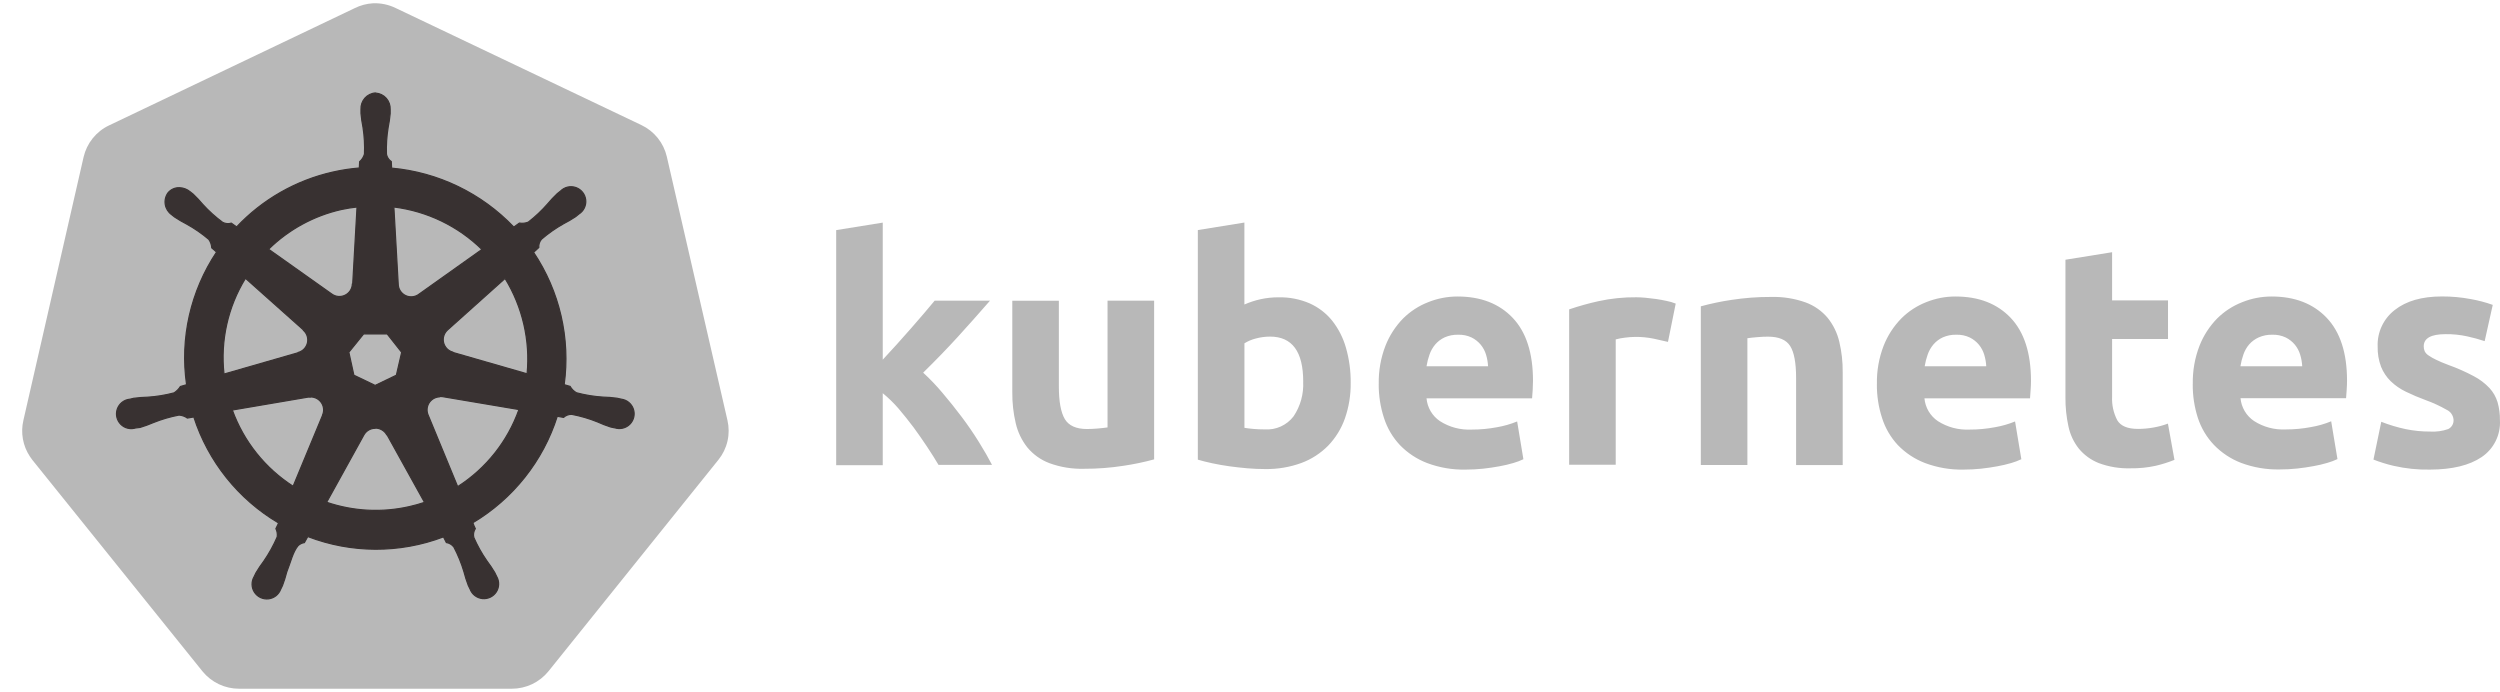 <svg width="112" height="31" viewBox="0 0 112 31" fill="none" xmlns="http://www.w3.org/2000/svg">
<path d="M16.71 0.147C16.427 0.164 16.15 0.237 15.896 0.363L4.883 5.619C4.599 5.754 4.349 5.952 4.152 6.197C3.955 6.443 3.816 6.729 3.745 7.036L1.047 18.835C0.984 19.109 0.976 19.392 1.026 19.669C1.075 19.946 1.18 20.209 1.335 20.444C1.372 20.502 1.412 20.557 1.453 20.61L9.072 30.077C9.271 30.321 9.521 30.517 9.805 30.652C10.089 30.786 10.399 30.856 10.713 30.855H22.927C23.243 30.855 23.554 30.785 23.839 30.65C24.124 30.514 24.375 30.316 24.573 30.071L32.185 20.599C32.382 20.355 32.521 20.069 32.591 19.763C32.662 19.457 32.661 19.139 32.591 18.833L29.874 7.021C29.803 6.714 29.664 6.427 29.467 6.182C29.27 5.937 29.02 5.739 28.736 5.604L17.732 0.363C17.415 0.207 17.063 0.133 16.71 0.147Z" fill="#B8B8B8"/>
<path d="M16.82 4.164C16.638 4.176 16.468 4.26 16.347 4.397C16.226 4.534 16.163 4.713 16.172 4.896V5.081C16.191 5.292 16.221 5.501 16.263 5.708C16.324 6.103 16.345 6.504 16.328 6.904C16.29 7.036 16.215 7.154 16.112 7.245L16.097 7.526C15.696 7.559 15.299 7.62 14.907 7.709C13.259 8.081 11.759 8.937 10.601 10.167L10.364 9.998C10.233 10.037 10.093 10.023 9.973 9.96C9.651 9.722 9.354 9.454 9.085 9.158C8.95 8.997 8.806 8.843 8.653 8.698L8.506 8.582C8.376 8.477 8.216 8.416 8.049 8.409C7.949 8.404 7.849 8.422 7.758 8.463C7.667 8.504 7.587 8.565 7.524 8.642C7.417 8.793 7.373 8.98 7.404 9.162C7.434 9.344 7.536 9.507 7.686 9.614L7.822 9.722C7.998 9.839 8.18 9.946 8.368 10.042C8.719 10.236 9.049 10.465 9.355 10.724C9.434 10.836 9.479 10.968 9.487 11.104L9.703 11.292C8.538 13.04 8.059 15.156 8.359 17.235L8.083 17.315C8.011 17.43 7.914 17.527 7.8 17.6C7.414 17.703 7.018 17.768 6.619 17.794C6.407 17.799 6.196 17.815 5.986 17.844L5.813 17.887H5.792C5.67 17.903 5.555 17.953 5.46 18.031C5.365 18.109 5.294 18.212 5.254 18.328C5.214 18.445 5.207 18.57 5.235 18.689C5.262 18.809 5.323 18.919 5.409 19.006C5.495 19.094 5.604 19.156 5.724 19.184C5.844 19.213 5.969 19.208 6.086 19.17H6.098L6.278 19.148C6.479 19.088 6.676 19.015 6.869 18.932C7.241 18.783 7.625 18.67 8.018 18.595C8.154 18.604 8.285 18.65 8.396 18.729L8.683 18.68C9.326 20.674 10.678 22.364 12.482 23.43L12.361 23.683C12.417 23.798 12.437 23.928 12.419 24.055C12.256 24.433 12.056 24.794 11.823 25.134C11.695 25.303 11.577 25.479 11.469 25.661L11.383 25.838C11.321 25.944 11.29 26.065 11.293 26.187C11.295 26.31 11.332 26.429 11.399 26.532C11.466 26.634 11.56 26.717 11.67 26.769C11.781 26.821 11.904 26.842 12.026 26.829C12.148 26.815 12.263 26.768 12.36 26.693C12.456 26.617 12.53 26.517 12.573 26.402L12.655 26.233C12.73 26.036 12.793 25.834 12.845 25.629C13.018 25.197 13.115 24.733 13.354 24.445C13.433 24.372 13.531 24.324 13.637 24.307L13.788 24.037C15.744 24.789 17.908 24.795 19.867 24.052L19.997 24.305C20.131 24.326 20.252 24.399 20.334 24.508C20.52 24.862 20.671 25.233 20.785 25.616C20.837 25.821 20.902 26.023 20.977 26.221L21.059 26.389C21.102 26.504 21.176 26.605 21.272 26.68C21.369 26.755 21.485 26.802 21.606 26.816C21.728 26.829 21.851 26.808 21.962 26.756C22.072 26.704 22.166 26.622 22.233 26.519C22.3 26.416 22.337 26.297 22.339 26.174C22.342 26.052 22.311 25.931 22.249 25.825L22.163 25.648C22.055 25.467 21.937 25.291 21.809 25.123C21.581 24.795 21.386 24.445 21.226 24.078C21.21 24.011 21.208 23.942 21.219 23.874C21.231 23.806 21.256 23.741 21.293 23.683C21.25 23.597 21.213 23.508 21.183 23.418C22.985 22.345 24.331 20.648 24.966 18.649L25.247 18.699C25.347 18.607 25.48 18.558 25.616 18.563C26.009 18.638 26.394 18.75 26.765 18.9C26.957 18.988 27.155 19.064 27.356 19.129C27.404 19.142 27.473 19.15 27.529 19.166H27.542C27.659 19.204 27.784 19.209 27.904 19.18C28.023 19.151 28.132 19.09 28.219 19.002C28.305 18.915 28.365 18.805 28.393 18.685C28.42 18.565 28.414 18.44 28.374 18.324C28.334 18.207 28.262 18.104 28.167 18.026C28.071 17.948 27.956 17.899 27.834 17.883L27.639 17.84C27.43 17.811 27.218 17.794 27.007 17.79C26.607 17.764 26.212 17.699 25.825 17.596C25.706 17.529 25.607 17.43 25.54 17.311L25.275 17.233C25.559 15.156 25.071 13.046 23.903 11.305L24.137 11.089C24.127 10.953 24.171 10.819 24.26 10.715C24.563 10.454 24.892 10.224 25.24 10.027C25.428 9.931 25.611 9.824 25.787 9.707L25.931 9.59C26.037 9.524 26.123 9.429 26.177 9.317C26.232 9.204 26.254 9.079 26.24 8.954C26.226 8.83 26.177 8.712 26.099 8.614C26.021 8.517 25.918 8.443 25.799 8.402C25.681 8.36 25.554 8.353 25.432 8.381C25.31 8.41 25.199 8.472 25.111 8.56L24.964 8.677C24.811 8.822 24.667 8.975 24.532 9.137C24.271 9.435 23.982 9.708 23.668 9.951C23.541 10.002 23.403 10.017 23.268 9.994L23.018 10.173C21.573 8.659 19.628 7.72 17.544 7.532C17.544 7.446 17.531 7.286 17.529 7.239C17.416 7.162 17.339 7.044 17.313 6.91C17.299 6.511 17.324 6.111 17.388 5.716C17.43 5.509 17.461 5.3 17.479 5.09V4.902C17.488 4.72 17.426 4.541 17.305 4.404C17.184 4.267 17.014 4.183 16.831 4.17L16.82 4.164ZM15.995 9.273L15.801 12.728H15.786C15.781 12.833 15.748 12.935 15.691 13.023C15.633 13.11 15.553 13.181 15.458 13.226C15.363 13.272 15.258 13.291 15.153 13.282C15.049 13.272 14.949 13.235 14.864 13.173L12.031 11.165C12.933 10.279 14.064 9.662 15.298 9.385C15.529 9.336 15.763 9.298 15.998 9.273H15.995ZM17.645 9.273C19.133 9.458 20.52 10.126 21.591 11.175L18.783 13.171C18.698 13.239 18.596 13.281 18.488 13.294C18.38 13.307 18.271 13.289 18.173 13.243C18.074 13.196 17.991 13.123 17.932 13.032C17.873 12.941 17.841 12.835 17.84 12.726L17.645 9.273ZM10.998 12.467L13.59 14.777V14.793C13.669 14.862 13.728 14.951 13.76 15.051C13.792 15.151 13.797 15.258 13.774 15.36C13.75 15.462 13.699 15.556 13.627 15.632C13.554 15.708 13.462 15.762 13.361 15.79V15.801L10.035 16.758C9.87 15.259 10.209 13.749 10.998 12.465V12.467ZM22.623 12.467C23.41 13.748 23.758 15.25 23.614 16.747L20.284 15.788V15.775C20.183 15.747 20.091 15.693 20.018 15.617C19.946 15.541 19.895 15.447 19.871 15.345C19.848 15.242 19.852 15.136 19.885 15.036C19.917 14.936 19.976 14.847 20.055 14.777L22.625 12.475L22.623 12.467ZM16.289 14.961H17.347L17.995 15.782L17.758 16.809L16.807 17.267L15.853 16.809L15.628 15.779L16.289 14.961ZM19.686 17.768C19.73 17.763 19.775 17.763 19.82 17.768L23.249 18.347C22.744 19.772 21.778 20.988 20.504 21.802L19.178 18.589C19.142 18.503 19.127 18.409 19.134 18.316C19.141 18.223 19.171 18.133 19.22 18.053C19.269 17.974 19.337 17.908 19.417 17.86C19.498 17.812 19.588 17.785 19.682 17.779L19.686 17.768ZM13.927 17.783C14.022 17.785 14.116 17.81 14.199 17.856C14.282 17.902 14.353 17.968 14.405 18.048C14.457 18.128 14.488 18.22 14.496 18.315C14.504 18.41 14.489 18.506 14.451 18.593V18.606L13.132 21.785C11.873 20.976 10.916 19.776 10.407 18.369L13.806 17.79C13.844 17.786 13.882 17.786 13.92 17.79L13.927 17.783ZM16.799 19.178C16.907 19.175 17.014 19.202 17.107 19.256C17.201 19.309 17.278 19.388 17.33 19.483H17.343L19.019 22.506C18.799 22.58 18.575 22.643 18.349 22.694C17.117 22.976 15.83 22.91 14.633 22.502L16.304 19.479C16.354 19.391 16.426 19.319 16.513 19.267C16.6 19.216 16.698 19.189 16.799 19.187V19.178Z" fill="#383131" stroke="#383131" stroke-width="0.054"/>
<path d="M39.547 16.114L40.184 15.419C40.403 15.177 40.615 14.938 40.821 14.702L41.404 14.028C41.585 13.815 41.741 13.629 41.872 13.471H44.352C43.856 14.04 43.374 14.582 42.905 15.097C42.434 15.613 41.919 16.145 41.358 16.695C41.666 16.978 41.954 17.28 42.222 17.6C42.52 17.95 42.808 18.31 43.086 18.68C43.364 19.05 43.62 19.424 43.855 19.803C44.088 20.177 44.284 20.518 44.442 20.826H42.045C41.901 20.581 41.731 20.312 41.536 20.018C41.34 19.723 41.138 19.434 40.931 19.15C40.715 18.863 40.489 18.58 40.253 18.302C40.038 18.053 39.801 17.823 39.547 17.615V20.841H37.461V10.309L39.547 9.973V16.116V16.114ZM51.705 20.58C51.254 20.703 50.796 20.799 50.333 20.867C49.75 20.958 49.161 21.003 48.571 21.001C48.039 21.017 47.51 20.931 47.01 20.748C46.625 20.602 46.285 20.359 46.023 20.042C45.773 19.725 45.596 19.356 45.505 18.962C45.398 18.508 45.347 18.043 45.351 17.576V13.473H47.437V17.317C47.437 17.989 47.526 18.474 47.703 18.773C47.88 19.07 48.211 19.22 48.696 19.22C48.84 19.22 48.999 19.212 49.172 19.198C49.344 19.183 49.493 19.167 49.618 19.148V13.469H51.705V20.58ZM60.511 17.151C60.518 17.694 60.431 18.234 60.252 18.747C60.092 19.201 59.836 19.617 59.502 19.965C59.163 20.309 58.753 20.574 58.3 20.742C57.779 20.931 57.229 21.023 56.676 21.014C56.424 21.014 56.16 21.003 55.885 20.98C55.612 20.956 55.341 20.926 55.073 20.889C54.807 20.851 54.553 20.807 54.311 20.755C54.069 20.703 53.853 20.649 53.663 20.593V10.307L55.749 9.97V13.642C55.983 13.539 56.227 13.459 56.477 13.404C56.744 13.346 57.016 13.318 57.289 13.32C57.765 13.31 58.238 13.403 58.675 13.592C59.068 13.768 59.414 14.034 59.684 14.369C59.966 14.729 60.175 15.14 60.299 15.581C60.445 16.091 60.516 16.62 60.511 17.151ZM58.384 17.095C58.384 15.751 57.889 15.08 56.9 15.08C56.685 15.08 56.471 15.108 56.263 15.164C56.083 15.209 55.91 15.282 55.751 15.38V19.166C55.852 19.184 55.982 19.201 56.14 19.215C56.298 19.23 56.471 19.237 56.658 19.237C56.906 19.254 57.154 19.209 57.38 19.107C57.606 19.004 57.804 18.847 57.954 18.649C58.261 18.191 58.411 17.645 58.382 17.095H58.384ZM61.768 17.207C61.755 16.621 61.857 16.039 62.068 15.492C62.247 15.035 62.516 14.619 62.858 14.268C63.18 13.949 63.563 13.7 63.986 13.536C64.402 13.369 64.846 13.283 65.294 13.283C66.339 13.283 67.165 13.603 67.771 14.242C68.376 14.881 68.678 15.821 68.678 17.062C68.678 17.183 68.674 17.316 68.665 17.462C68.656 17.606 68.647 17.734 68.637 17.846H63.908C63.926 18.05 63.99 18.248 64.094 18.425C64.198 18.601 64.34 18.753 64.51 18.867C64.935 19.139 65.434 19.271 65.938 19.245C66.316 19.246 66.693 19.21 67.065 19.14C67.374 19.087 67.677 19 67.968 18.881L68.248 20.573C68.104 20.642 67.955 20.698 67.801 20.742C67.597 20.802 67.389 20.851 67.179 20.889C66.949 20.932 66.704 20.968 66.445 20.997C66.185 21.024 65.923 21.038 65.661 21.038C65.072 21.051 64.486 20.951 63.934 20.744C63.474 20.568 63.058 20.293 62.716 19.939C62.391 19.593 62.148 19.179 62.003 18.727C61.843 18.237 61.763 17.725 61.766 17.209L61.768 17.207ZM66.665 16.408C66.656 16.232 66.626 16.058 66.575 15.89C66.526 15.726 66.445 15.575 66.337 15.443C66.225 15.309 66.087 15.199 65.931 15.121C65.741 15.031 65.532 14.988 65.322 14.996C65.115 14.99 64.909 15.031 64.72 15.114C64.559 15.188 64.416 15.296 64.301 15.43C64.187 15.564 64.099 15.719 64.042 15.885C63.981 16.056 63.936 16.231 63.908 16.41H66.665V16.408ZM74.725 15.317C74.537 15.271 74.322 15.222 74.077 15.171C73.809 15.117 73.537 15.091 73.265 15.093C73.108 15.095 72.951 15.106 72.796 15.127C72.657 15.143 72.519 15.169 72.384 15.205V20.82H70.298V13.86C70.728 13.714 71.167 13.591 71.611 13.493C72.169 13.371 72.739 13.312 73.31 13.318C73.422 13.318 73.558 13.325 73.716 13.339C73.874 13.354 74.033 13.372 74.191 13.395C74.35 13.418 74.508 13.447 74.666 13.482C74.805 13.509 74.941 13.548 75.072 13.601L74.725 15.317ZM76.193 13.724C76.644 13.601 77.102 13.505 77.564 13.436C78.148 13.346 78.738 13.301 79.329 13.303C79.861 13.287 80.392 13.37 80.894 13.549C81.278 13.69 81.618 13.929 81.881 14.242C82.13 14.553 82.307 14.916 82.399 15.304C82.506 15.754 82.558 16.214 82.553 16.676V20.835H80.465V16.926C80.465 16.254 80.376 15.779 80.199 15.501C80.022 15.222 79.691 15.082 79.206 15.082C79.062 15.082 78.903 15.089 78.73 15.104C78.558 15.118 78.409 15.134 78.283 15.153V20.833H76.197V13.724H76.193ZM84.086 17.207C84.073 16.621 84.175 16.039 84.386 15.492C84.565 15.035 84.834 14.619 85.177 14.268C85.495 13.95 85.876 13.701 86.295 13.536C86.711 13.369 87.155 13.283 87.604 13.283C88.649 13.283 89.475 13.603 90.081 14.242C90.685 14.881 90.988 15.821 90.988 17.062C90.988 17.183 90.983 17.316 90.972 17.462C90.963 17.606 90.953 17.734 90.945 17.846H86.215C86.234 18.05 86.297 18.248 86.401 18.425C86.506 18.601 86.648 18.753 86.818 18.867C87.243 19.139 87.742 19.271 88.245 19.245C88.623 19.246 89.001 19.21 89.372 19.14C89.682 19.087 89.985 19 90.275 18.881L90.556 20.573C90.412 20.642 90.262 20.698 90.109 20.742C89.904 20.802 89.697 20.851 89.487 20.889C89.257 20.932 89.012 20.968 88.753 20.997C88.492 21.024 88.231 21.038 87.969 21.038C87.379 21.051 86.793 20.951 86.241 20.744C85.781 20.568 85.365 20.293 85.023 19.939C84.699 19.59 84.457 19.174 84.315 18.721C84.157 18.232 84.079 17.722 84.084 17.209L84.086 17.207ZM88.984 16.408C88.975 16.232 88.944 16.058 88.893 15.89C88.844 15.726 88.763 15.575 88.655 15.443C88.544 15.309 88.405 15.199 88.249 15.121C88.059 15.031 87.85 14.988 87.641 14.996C87.433 14.99 87.228 15.031 87.038 15.114C86.877 15.188 86.735 15.296 86.619 15.43C86.505 15.564 86.417 15.719 86.36 15.885C86.299 16.056 86.254 16.231 86.226 16.41H88.984V16.408ZM92.536 11.635L94.622 11.299V13.458H97.127V15.186H94.622V17.777C94.605 18.141 94.685 18.503 94.853 18.826C95.007 19.086 95.317 19.215 95.782 19.215C96.014 19.215 96.246 19.194 96.475 19.153C96.696 19.115 96.913 19.056 97.123 18.978L97.416 20.602C97.143 20.711 96.863 20.8 96.576 20.867C96.204 20.949 95.824 20.986 95.443 20.98C94.961 20.994 94.482 20.916 94.03 20.748C93.682 20.612 93.373 20.389 93.134 20.101C92.902 19.808 92.742 19.466 92.666 19.101C92.573 18.675 92.528 18.241 92.532 17.805V11.635H92.536ZM98.237 17.207C98.225 16.621 98.326 16.039 98.537 15.492C98.716 15.035 98.985 14.619 99.328 14.268C99.649 13.949 100.033 13.7 100.455 13.536C100.871 13.369 101.315 13.283 101.763 13.283C102.809 13.283 103.634 13.603 104.24 14.242C104.845 14.881 105.147 15.819 105.147 17.056C105.147 17.177 105.142 17.31 105.132 17.455C105.122 17.599 105.113 17.727 105.104 17.84H100.375C100.394 18.044 100.458 18.242 100.562 18.418C100.667 18.595 100.809 18.746 100.98 18.861C101.404 19.133 101.903 19.265 102.407 19.239C102.785 19.239 103.163 19.204 103.534 19.133C103.844 19.08 104.147 18.994 104.437 18.874L104.718 20.567C104.574 20.635 104.424 20.692 104.271 20.735C104.066 20.796 103.859 20.845 103.649 20.882C103.418 20.925 103.174 20.962 102.914 20.99C102.654 21.018 102.392 21.032 102.131 21.031C101.541 21.044 100.955 20.944 100.403 20.738C99.943 20.561 99.527 20.287 99.185 19.932C98.857 19.587 98.611 19.173 98.464 18.721C98.307 18.232 98.23 17.722 98.235 17.209L98.237 17.207ZM103.139 16.408C103.13 16.232 103.1 16.058 103.048 15.89C102.999 15.726 102.919 15.575 102.811 15.443C102.699 15.309 102.561 15.199 102.405 15.121C102.215 15.031 102.006 14.988 101.796 14.996C101.589 14.99 101.383 15.031 101.193 15.114C101.029 15.187 100.883 15.293 100.764 15.428C100.649 15.562 100.562 15.716 100.504 15.883C100.444 16.054 100.399 16.229 100.371 16.408H103.139ZM108.868 19.334C109.144 19.351 109.42 19.313 109.68 19.222C109.759 19.183 109.824 19.12 109.867 19.043C109.909 18.966 109.927 18.877 109.918 18.79C109.909 18.697 109.875 18.608 109.821 18.532C109.767 18.457 109.694 18.396 109.609 18.358C109.31 18.187 108.996 18.042 108.672 17.926C108.369 17.815 108.072 17.689 107.782 17.548C107.533 17.429 107.304 17.271 107.104 17.079C106.917 16.896 106.77 16.675 106.672 16.432C106.563 16.141 106.511 15.833 106.519 15.523C106.507 15.208 106.57 14.895 106.704 14.611C106.838 14.326 107.038 14.077 107.287 13.886C107.8 13.482 108.504 13.281 109.399 13.281C109.834 13.279 110.268 13.319 110.695 13.4C111.029 13.458 111.357 13.545 111.675 13.659L111.313 15.283C111.053 15.197 110.789 15.125 110.522 15.067C110.207 14.999 109.886 14.966 109.563 14.97C108.91 14.97 108.583 15.152 108.583 15.516C108.582 15.59 108.596 15.663 108.624 15.732C108.662 15.809 108.721 15.873 108.793 15.92C108.901 15.995 109.016 16.061 109.136 16.116C109.28 16.188 109.464 16.266 109.689 16.35C110.078 16.489 110.457 16.656 110.822 16.851C111.086 16.988 111.324 17.169 111.529 17.384C111.696 17.566 111.82 17.783 111.891 18.019C111.966 18.282 112.001 18.555 111.997 18.829C112.015 19.151 111.949 19.472 111.805 19.76C111.662 20.049 111.446 20.296 111.179 20.476C110.632 20.848 109.86 21.035 108.864 21.038C108.315 21.049 107.768 20.992 107.233 20.869C106.926 20.797 106.625 20.704 106.331 20.589L106.681 18.896C107.034 19.035 107.399 19.145 107.771 19.224C108.132 19.299 108.5 19.335 108.868 19.334Z" fill="#B8B8B8"/>
</svg>
